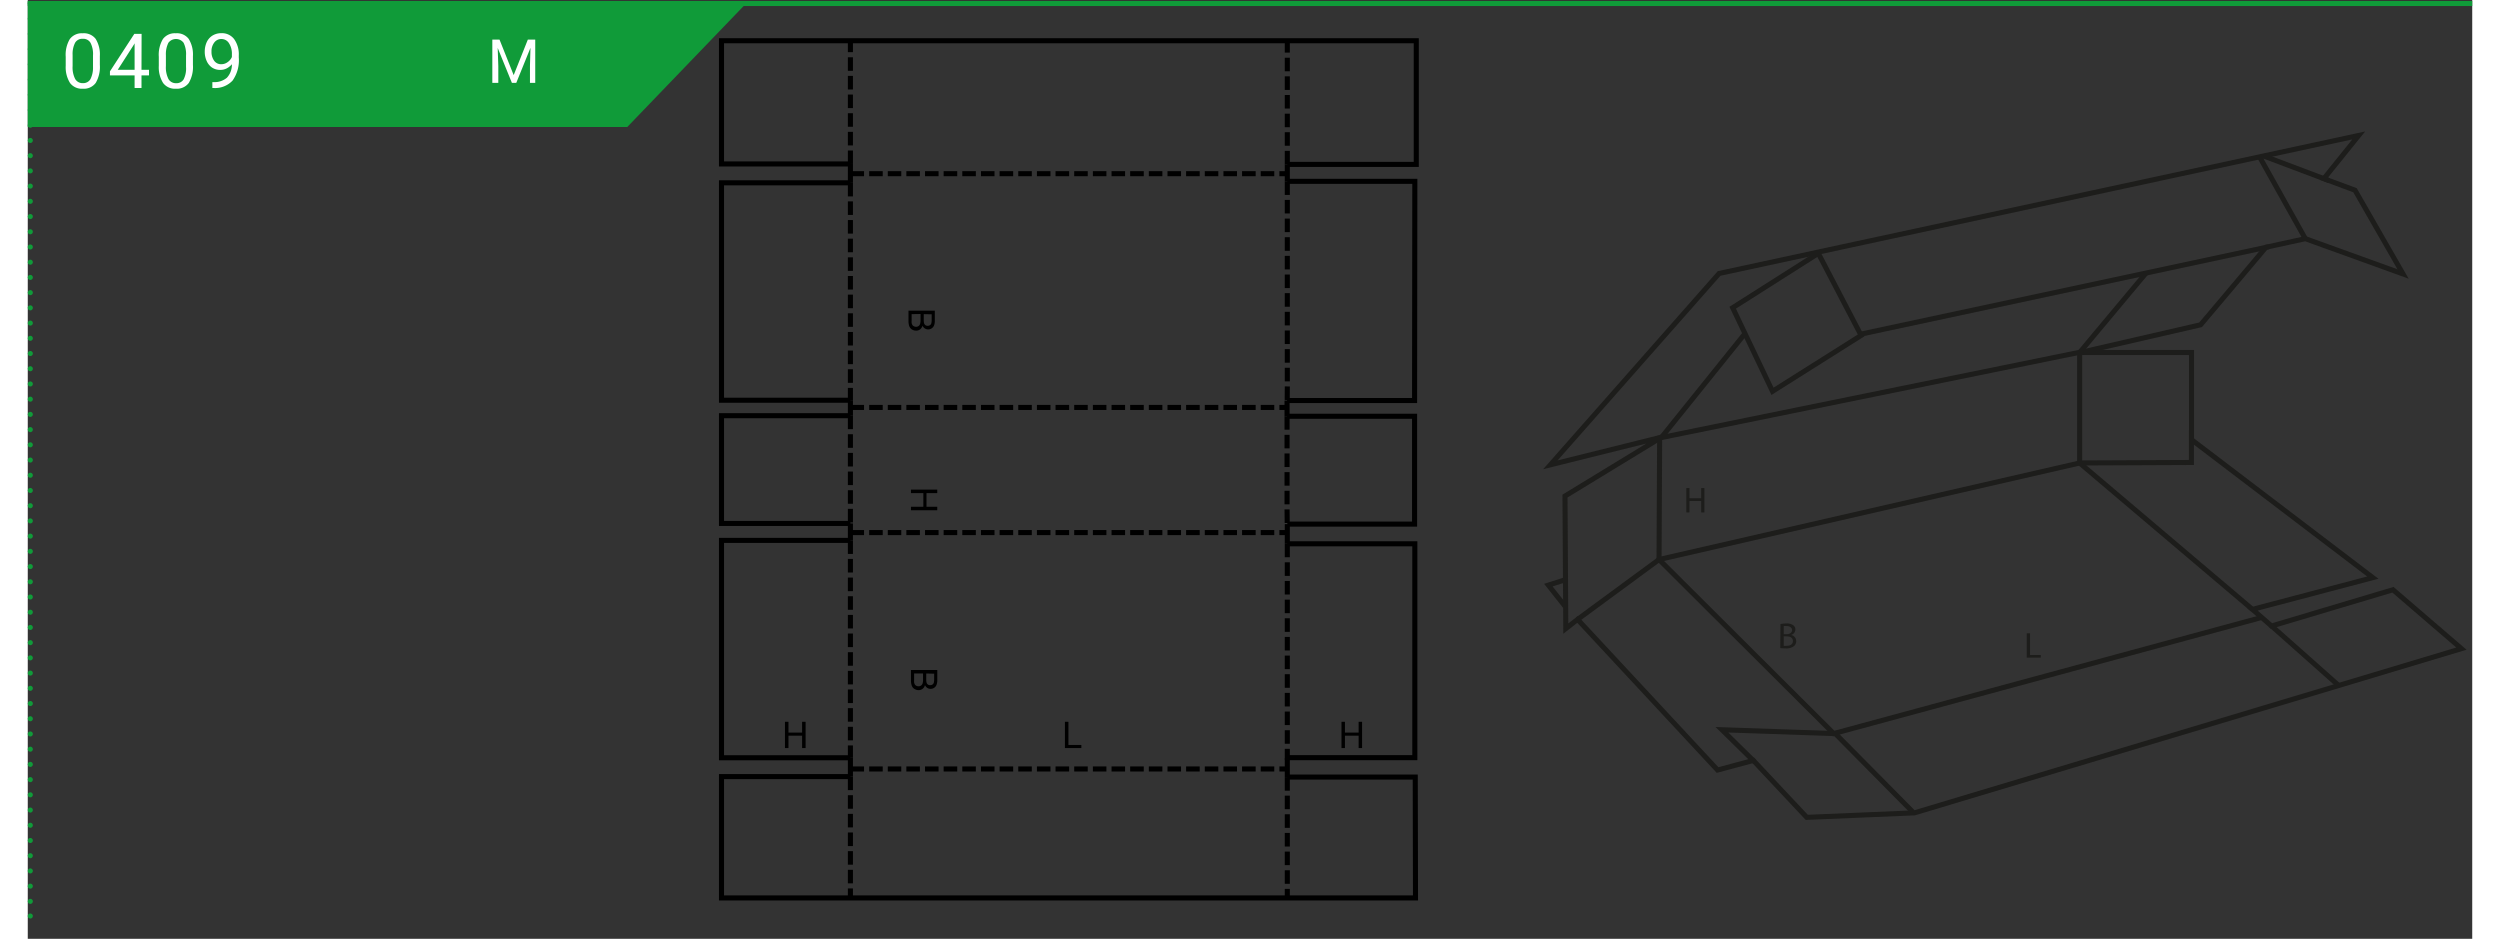 <svg xmlns="http://www.w3.org/2000/svg" xmlns:xlink="http://www.w3.org/1999/xlink" width="964px" height="362px" viewBox="0 0 481.89 185.07"><rect x="0" y="0" width="481.89" height="185.07" fill="#333333" stroke="none"/><defs><style>.cls-1,.cls-10,.cls-3,.cls-4,.cls-5,.cls-7,.cls-9{fill:none;}.cls-2{fill:#109b39;}.cls-3,.cls-4,.cls-5{stroke:#109b39;}.cls-4,.cls-5{stroke-linecap:round;stroke-linejoin:round;}.cls-4{stroke-dasharray:0 3;}.cls-6{fill:#fff;}.cls-7{stroke:#000;}.cls-7,.cls-9{stroke-miterlimit:10;}.cls-8{clip-path:url(#clip-path);}.cls-9{stroke:#fff;}.cls-10{stroke:#1d1d1b;}.cls-11{fill:#1d1d1b;}.cls-12{clip-path:url(#clip-path-2);}</style><clipPath id="clip-path" transform="translate(0 0.19)"><polygon class="cls-1" points="128.99 2.31 111.97 19.73 111.97 182.31 291.97 182.31 291.97 2.31 128.99 2.31"/></clipPath><clipPath id="clip-path-2" transform="translate(0 0.19)"><rect class="cls-1" x="297.76" y="24.51" width="184" height="138.43"/></clipPath></defs><g id="Ebene_2" data-name="Ebene 2"><g id="Ebene_1-2" data-name="Ebene 1"><polygon class="cls-2" points="0 0.3 0 25.04 118.18 25.04 141.98 0.3 0 0.3"/><line class="cls-3" y1="0.69" x2="481.89" y2="0.69"/><line class="cls-4" x1="0.5" y1="3.69" x2="0.5" y2="179.08"/><path class="cls-5" d="M.5,180.39h0M.5.5h0" transform="translate(0 0.19)"/><path class="cls-6" d="M14.21,12.61a6.24,6.24,0,0,1-.81,3.54,2.89,2.89,0,0,1-2.54,1.15,2.9,2.9,0,0,1-2.53-1.13,5.85,5.85,0,0,1-.85-3.38V11a6.05,6.05,0,0,1,.81-3.49,2.94,2.94,0,0,1,2.55-1.14,2.93,2.93,0,0,1,2.54,1.1,5.82,5.82,0,0,1,.83,3.4Zm-1.35-1.85a4.86,4.86,0,0,0-.49-2.51,1.65,1.65,0,0,0-1.53-.79,1.63,1.63,0,0,0-1.51.78,4.85,4.85,0,0,0-.49,2.41v2.17a5,5,0,0,0,.5,2.55,1.66,1.66,0,0,0,1.52.83,1.64,1.64,0,0,0,1.49-.78A5,5,0,0,0,12.86,13Z" transform="translate(0 0.19)"/><path class="cls-6" d="M22.42,13.57H23.9v1.11H22.42v2.48H21.06V14.68H16.2v-.8L21,6.49h1.44Zm-4.68,0h3.32V8.35l-.16.29Z" transform="translate(0 0.19)"/><path class="cls-6" d="M32.56,12.61a6.24,6.24,0,0,1-.81,3.54A2.91,2.91,0,0,1,29.2,17.3a2.89,2.89,0,0,1-2.52-1.13,5.85,5.85,0,0,1-.85-3.38V11a6.05,6.05,0,0,1,.81-3.49,2.91,2.91,0,0,1,2.55-1.14,2.91,2.91,0,0,1,2.53,1.1,5.81,5.81,0,0,1,.84,3.4ZM31.2,10.76a5,5,0,0,0-.48-2.51,1.87,1.87,0,0,0-3,0,5,5,0,0,0-.49,2.41v2.17a5.09,5.09,0,0,0,.5,2.55,1.67,1.67,0,0,0,1.52.83,1.63,1.63,0,0,0,1.49-.78A4.75,4.75,0,0,0,31.2,13Z" transform="translate(0 0.19)"/><path class="cls-6" d="M40.24,12.47a3.21,3.21,0,0,1-1,.81,2.67,2.67,0,0,1-1.29.31,2.87,2.87,0,0,1-1.61-.45,3.05,3.05,0,0,1-1.06-1.28A4.36,4.36,0,0,1,34.89,10a4.45,4.45,0,0,1,.41-1.93A3,3,0,0,1,36.45,6.8a3.32,3.32,0,0,1,1.74-.45,3,3,0,0,1,2.5,1.18,5.15,5.15,0,0,1,.91,3.23v.39a6.91,6.91,0,0,1-1.23,4.55,4.72,4.72,0,0,1-3.71,1.46h-.27V16h.29a3.76,3.76,0,0,0,2.58-.87A3.77,3.77,0,0,0,40.24,12.47Zm-2.09,0a2.12,2.12,0,0,0,1.26-.42,2.43,2.43,0,0,0,.83-1v-.54a3.78,3.78,0,0,0-.57-2.17,1.74,1.74,0,0,0-1.47-.84,1.72,1.72,0,0,0-1.43.69,2.78,2.78,0,0,0-.55,1.8,2.94,2.94,0,0,0,.53,1.8A1.66,1.66,0,0,0,38.15,12.47Z" transform="translate(0 0.19)"/><polyline class="cls-7" points="162.17 78.9 136.76 78.9 136.76 36.04 162.17 36.04"/><polyline class="cls-7" points="162.17 149.38 136.76 149.38 136.76 106.53 162.17 106.53"/><polyline class="cls-7" points="248.3 153.19 273.52 153.19 273.57 177.01 136.76 177.01 136.76 153.1 162.17 153.1"/><polyline class="cls-7" points="162.17 103.19 136.76 103.19 136.76 81.95 162.17 81.95"/><polyline class="cls-7" points="162.17 32.32 136.76 32.32 136.76 8.03 273.72 8.03 273.72 32.41 248.3 32.41"/><polyline class="cls-7" points="248.3 35.75 273.44 35.75 273.39 78.96 248.25 78.96"/><polyline class="cls-7" points="248.25 82.06 273.39 82.06 273.39 103.32 248.3 103.32"/><polyline class="cls-7" points="248.3 107.2 273.44 107.2 273.44 149.36 248.3 149.36"/><line class="cls-7" x1="162.17" y1="32.32" x2="162.17" y2="36.04"/><line class="cls-7" x1="162.17" y1="78.9" x2="162.17" y2="81.95"/><line class="cls-7" x1="162.17" y1="103.19" x2="162.17" y2="106.53"/><line class="cls-7" x1="162.17" y1="149.38" x2="162.17" y2="153.1"/><line class="cls-7" x1="248.3" y1="32.41" x2="248.3" y2="35.75"/><line class="cls-7" x1="248.25" y1="78.96" x2="248.25" y2="82.06"/><line class="cls-7" x1="248.3" y1="103.32" x2="248.3" y2="107.2"/><line class="cls-7" x1="248.3" y1="149.49" x2="248.3" y2="153.19"/><line class="cls-7" x1="162.19" y1="151.59" x2="164.86" y2="151.59"/><line class="cls-7" x1="165.87" y1="151.59" x2="168.54" y2="151.59"/><line class="cls-7" x1="169.54" y1="151.59" x2="172.2" y2="151.59"/><line class="cls-7" x1="173.2" y1="151.59" x2="175.87" y2="151.59"/><line class="cls-7" x1="176.88" y1="151.59" x2="179.55" y2="151.59"/><line class="cls-7" x1="180.55" y1="151.59" x2="183.23" y2="151.59"/><line class="cls-7" x1="184.23" y1="151.59" x2="186.9" y2="151.59"/><line class="cls-7" x1="187.91" y1="151.59" x2="190.58" y2="151.59"/><line class="cls-7" x1="191.58" y1="151.59" x2="194.26" y2="151.59"/><line class="cls-7" x1="195.26" y1="151.59" x2="197.93" y2="151.59"/><line class="cls-7" x1="198.94" y1="151.59" x2="201.61" y2="151.59"/><line class="cls-7" x1="202.61" y1="151.59" x2="205.29" y2="151.59"/><line class="cls-7" x1="206.29" y1="151.59" x2="208.96" y2="151.59"/><line class="cls-7" x1="209.97" y1="151.59" x2="212.64" y2="151.59"/><line class="cls-7" x1="213.65" y1="151.59" x2="216.32" y2="151.59"/><line class="cls-7" x1="217.32" y1="151.59" x2="220" y2="151.59"/><line class="cls-7" x1="221" y1="151.59" x2="223.67" y2="151.59"/><line class="cls-7" x1="224.68" y1="151.59" x2="227.35" y2="151.59"/><line class="cls-7" x1="228.35" y1="151.59" x2="231.03" y2="151.59"/><line class="cls-7" x1="232.03" y1="151.59" x2="234.7" y2="151.59"/><line class="cls-7" x1="235.71" y1="151.59" x2="238.38" y2="151.59"/><line class="cls-7" x1="239.38" y1="151.59" x2="242.06" y2="151.59"/><line class="cls-7" x1="243.06" y1="151.59" x2="245.73" y2="151.59"/><line class="cls-7" x1="246.74" y1="151.59" x2="248.3" y2="151.59"/><line class="cls-7" x1="162.19" y1="104.99" x2="164.86" y2="104.99"/><line class="cls-7" x1="165.87" y1="104.99" x2="168.54" y2="104.99"/><line class="cls-7" x1="169.54" y1="104.99" x2="172.2" y2="104.99"/><line class="cls-7" x1="173.2" y1="104.99" x2="175.87" y2="104.99"/><line class="cls-7" x1="176.88" y1="104.99" x2="179.55" y2="104.99"/><line class="cls-7" x1="180.55" y1="104.99" x2="183.23" y2="104.99"/><line class="cls-7" x1="184.23" y1="104.99" x2="186.9" y2="104.99"/><line class="cls-7" x1="187.91" y1="104.99" x2="190.58" y2="104.99"/><line class="cls-7" x1="191.58" y1="104.99" x2="194.26" y2="104.99"/><line class="cls-7" x1="195.26" y1="104.99" x2="197.93" y2="104.99"/><line class="cls-7" x1="198.94" y1="104.99" x2="201.61" y2="104.99"/><line class="cls-7" x1="202.61" y1="104.99" x2="205.29" y2="104.99"/><line class="cls-7" x1="206.29" y1="104.99" x2="208.96" y2="104.99"/><line class="cls-7" x1="209.97" y1="104.99" x2="212.64" y2="104.99"/><line class="cls-7" x1="213.65" y1="104.99" x2="216.32" y2="104.99"/><line class="cls-7" x1="217.32" y1="104.99" x2="220" y2="104.99"/><line class="cls-7" x1="221" y1="104.99" x2="223.67" y2="104.99"/><line class="cls-7" x1="224.68" y1="104.99" x2="227.35" y2="104.99"/><line class="cls-7" x1="228.35" y1="104.99" x2="231.03" y2="104.99"/><line class="cls-7" x1="232.03" y1="104.99" x2="234.7" y2="104.99"/><line class="cls-7" x1="235.71" y1="104.99" x2="238.38" y2="104.99"/><line class="cls-7" x1="239.38" y1="104.99" x2="242.06" y2="104.99"/><line class="cls-7" x1="243.06" y1="104.99" x2="245.73" y2="104.99"/><line class="cls-7" x1="246.74" y1="104.99" x2="248.3" y2="104.99"/><line class="cls-7" x1="162.19" y1="80.32" x2="164.86" y2="80.32"/><line class="cls-7" x1="165.87" y1="80.32" x2="168.54" y2="80.32"/><line class="cls-7" x1="169.54" y1="80.32" x2="172.2" y2="80.32"/><line class="cls-7" x1="173.2" y1="80.32" x2="175.87" y2="80.32"/><line class="cls-7" x1="176.88" y1="80.32" x2="179.55" y2="80.32"/><line class="cls-7" x1="180.55" y1="80.32" x2="183.23" y2="80.32"/><line class="cls-7" x1="184.23" y1="80.32" x2="186.9" y2="80.32"/><line class="cls-7" x1="187.91" y1="80.32" x2="190.58" y2="80.32"/><line class="cls-7" x1="191.58" y1="80.32" x2="194.26" y2="80.32"/><line class="cls-7" x1="195.26" y1="80.32" x2="197.93" y2="80.32"/><line class="cls-7" x1="198.94" y1="80.32" x2="201.61" y2="80.32"/><line class="cls-7" x1="202.61" y1="80.32" x2="205.29" y2="80.32"/><line class="cls-7" x1="206.29" y1="80.32" x2="208.96" y2="80.32"/><line class="cls-7" x1="209.97" y1="80.32" x2="212.64" y2="80.32"/><line class="cls-7" x1="213.65" y1="80.32" x2="216.32" y2="80.32"/><line class="cls-7" x1="217.32" y1="80.32" x2="220" y2="80.32"/><line class="cls-7" x1="221" y1="80.32" x2="223.67" y2="80.32"/><line class="cls-7" x1="224.68" y1="80.32" x2="227.35" y2="80.32"/><line class="cls-7" x1="228.35" y1="80.32" x2="231.03" y2="80.32"/><line class="cls-7" x1="232.03" y1="80.32" x2="234.7" y2="80.32"/><line class="cls-7" x1="235.71" y1="80.32" x2="238.38" y2="80.32"/><line class="cls-7" x1="239.38" y1="80.32" x2="242.06" y2="80.32"/><line class="cls-7" x1="243.06" y1="80.32" x2="245.73" y2="80.32"/><line class="cls-7" x1="246.74" y1="80.32" x2="248.3" y2="80.32"/><line class="cls-7" x1="162.19" y1="34.24" x2="164.86" y2="34.24"/><line class="cls-7" x1="165.87" y1="34.24" x2="168.54" y2="34.24"/><line class="cls-7" x1="169.54" y1="34.24" x2="172.2" y2="34.24"/><line class="cls-7" x1="173.2" y1="34.24" x2="175.87" y2="34.24"/><line class="cls-7" x1="176.88" y1="34.24" x2="179.55" y2="34.24"/><line class="cls-7" x1="180.55" y1="34.24" x2="183.23" y2="34.24"/><line class="cls-7" x1="184.23" y1="34.24" x2="186.9" y2="34.24"/><line class="cls-7" x1="187.91" y1="34.24" x2="190.58" y2="34.24"/><line class="cls-7" x1="191.58" y1="34.24" x2="194.26" y2="34.24"/><line class="cls-7" x1="195.26" y1="34.24" x2="197.93" y2="34.24"/><line class="cls-7" x1="198.94" y1="34.24" x2="201.61" y2="34.24"/><line class="cls-7" x1="202.61" y1="34.24" x2="205.29" y2="34.24"/><line class="cls-7" x1="206.29" y1="34.24" x2="208.96" y2="34.24"/><line class="cls-7" x1="209.97" y1="34.24" x2="212.64" y2="34.24"/><line class="cls-7" x1="213.65" y1="34.24" x2="216.32" y2="34.24"/><line class="cls-7" x1="217.32" y1="34.24" x2="220" y2="34.24"/><line class="cls-7" x1="221" y1="34.24" x2="223.67" y2="34.24"/><line class="cls-7" x1="224.68" y1="34.24" x2="227.35" y2="34.24"/><line class="cls-7" x1="228.35" y1="34.24" x2="231.03" y2="34.24"/><line class="cls-7" x1="232.03" y1="34.24" x2="234.7" y2="34.24"/><line class="cls-7" x1="235.71" y1="34.24" x2="238.38" y2="34.24"/><line class="cls-7" x1="239.38" y1="34.24" x2="242.06" y2="34.24"/><line class="cls-7" x1="243.06" y1="34.24" x2="245.73" y2="34.24"/><line class="cls-7" x1="246.74" y1="34.24" x2="248.3" y2="34.24"/><line class="cls-7" x1="162.17" y1="36.04" x2="162.17" y2="38.72"/><line class="cls-7" x1="162.17" y1="39.7" x2="162.17" y2="42.37"/><line class="cls-7" x1="162.17" y1="43.38" x2="162.17" y2="46.05"/><line class="cls-7" x1="162.17" y1="47.05" x2="162.17" y2="49.73"/><line class="cls-7" x1="162.17" y1="50.73" x2="162.17" y2="53.4"/><line class="cls-7" x1="162.17" y1="54.41" x2="162.17" y2="57.08"/><line class="cls-7" x1="162.17" y1="58.08" x2="162.17" y2="60.76"/><line class="cls-7" x1="162.17" y1="61.76" x2="162.17" y2="64.43"/><line class="cls-7" x1="162.17" y1="65.44" x2="162.17" y2="68.11"/><line class="cls-7" x1="162.17" y1="69.11" x2="162.17" y2="71.79"/><line class="cls-7" x1="162.17" y1="72.79" x2="162.17" y2="75.47"/><line class="cls-7" x1="162.17" y1="76.47" x2="162.17" y2="78.9"/><line class="cls-7" x1="162.17" y1="81.95" x2="162.17" y2="84.6"/><line class="cls-7" x1="162.17" y1="85.6" x2="162.17" y2="88.28"/><line class="cls-7" x1="162.17" y1="89.28" x2="162.17" y2="91.96"/><line class="cls-7" x1="162.17" y1="92.96" x2="162.17" y2="95.63"/><line class="cls-7" x1="162.17" y1="96.64" x2="162.17" y2="99.31"/><line class="cls-7" x1="162.17" y1="100.31" x2="162.17" y2="102.99"/><line class="cls-7" x1="162.17" y1="106.53" x2="162.17" y2="109.2"/><line class="cls-7" x1="162.17" y1="110.18" x2="162.17" y2="112.86"/><line class="cls-7" x1="162.17" y1="113.86" x2="162.17" y2="116.54"/><line class="cls-7" x1="162.17" y1="117.54" x2="162.17" y2="120.21"/><line class="cls-7" x1="162.17" y1="121.22" x2="162.17" y2="123.89"/><line class="cls-7" x1="162.17" y1="124.89" x2="162.17" y2="127.57"/><line class="cls-7" x1="162.17" y1="128.57" x2="162.17" y2="131.24"/><line class="cls-7" x1="162.17" y1="132.25" x2="162.17" y2="134.92"/><line class="cls-7" x1="162.17" y1="135.92" x2="162.17" y2="138.6"/><line class="cls-7" x1="162.17" y1="139.6" x2="162.17" y2="142.27"/><line class="cls-7" x1="162.17" y1="143.28" x2="162.17" y2="145.95"/><line class="cls-7" x1="162.17" y1="146.95" x2="162.17" y2="149.38"/><line class="cls-7" x1="162.17" y1="153.1" x2="162.17" y2="155.76"/><line class="cls-7" x1="162.17" y1="156.76" x2="162.17" y2="159.43"/><line class="cls-7" x1="162.17" y1="160.44" x2="162.17" y2="163.11"/><line class="cls-7" x1="162.17" y1="164.11" x2="162.17" y2="166.79"/><line class="cls-7" x1="162.17" y1="167.79" x2="162.17" y2="170.46"/><line class="cls-7" x1="162.17" y1="171.47" x2="162.17" y2="174.14"/><line class="cls-7" x1="162.17" y1="175.14" x2="162.17" y2="177.08"/><line class="cls-7" x1="162.17" y1="32.32" x2="162.17" y2="29.67"/><line class="cls-7" x1="162.17" y1="28.67" x2="162.17" y2="25.99"/><line class="cls-7" x1="162.17" y1="24.99" x2="162.17" y2="22.32"/><line class="cls-7" x1="162.17" y1="21.31" x2="162.17" y2="18.64"/><line class="cls-7" x1="162.17" y1="17.64" x2="162.17" y2="14.96"/><line class="cls-7" x1="162.17" y1="13.96" x2="162.17" y2="11.29"/><line class="cls-7" x1="162.17" y1="10.28" x2="162.17" y2="7.99"/><line class="cls-7" x1="248.3" y1="32.41" x2="248.3" y2="29.74"/><line class="cls-7" x1="248.3" y1="28.73" x2="248.3" y2="26.06"/><line class="cls-7" x1="248.3" y1="25.08" x2="248.3" y2="22.41"/><line class="cls-7" x1="248.3" y1="21.4" x2="248.3" y2="18.73"/><line class="cls-7" x1="248.3" y1="17.73" x2="248.3" y2="15.05"/><line class="cls-7" x1="248.3" y1="14.05" x2="248.3" y2="11.38"/><line class="cls-7" x1="248.3" y1="10.37" x2="248.3" y2="7.99"/><line class="cls-7" x1="248.3" y1="35.75" x2="248.3" y2="38.43"/><line class="cls-7" x1="248.3" y1="39.41" x2="248.3" y2="42.08"/><line class="cls-7" x1="248.3" y1="43.09" x2="248.3" y2="45.76"/><line class="cls-7" x1="248.3" y1="46.76" x2="248.3" y2="49.44"/><line class="cls-7" x1="248.3" y1="50.44" x2="248.3" y2="53.11"/><line class="cls-7" x1="248.3" y1="54.12" x2="248.3" y2="56.79"/><line class="cls-7" x1="248.3" y1="57.79" x2="248.3" y2="60.47"/><line class="cls-7" x1="248.3" y1="61.47" x2="248.3" y2="64.15"/><line class="cls-7" x1="248.3" y1="65.15" x2="248.3" y2="67.82"/><line class="cls-7" x1="248.3" y1="68.82" x2="248.3" y2="71.5"/><line class="cls-7" x1="248.3" y1="72.5" x2="248.3" y2="75.18"/><line class="cls-7" x1="248.3" y1="76.18" x2="248.28" y2="78.85"/><line class="cls-7" x1="248.25" y1="82.06" x2="248.25" y2="84.71"/><line class="cls-7" x1="248.25" y1="85.72" x2="248.25" y2="88.39"/><line class="cls-7" x1="248.25" y1="89.39" x2="248.25" y2="92.07"/><line class="cls-7" x1="248.25" y1="93.07" x2="248.25" y2="95.74"/><line class="cls-7" x1="248.25" y1="96.75" x2="248.25" y2="99.42"/><line class="cls-7" x1="248.25" y1="100.42" x2="248.28" y2="103.1"/><line class="cls-7" x1="248.3" y1="107.2" x2="248.3" y2="109.85"/><line class="cls-7" x1="248.3" y1="110.85" x2="248.3" y2="113.53"/><line class="cls-7" x1="248.3" y1="114.53" x2="248.3" y2="117.2"/><line class="cls-7" x1="248.3" y1="118.21" x2="248.3" y2="120.88"/><line class="cls-7" x1="248.3" y1="121.88" x2="248.3" y2="124.56"/><line class="cls-7" x1="248.3" y1="125.56" x2="248.3" y2="128.23"/><line class="cls-7" x1="248.3" y1="129.24" x2="248.3" y2="131.91"/><line class="cls-7" x1="248.3" y1="132.91" x2="248.3" y2="135.59"/><line class="cls-7" x1="248.3" y1="136.59" x2="248.3" y2="139.27"/><line class="cls-7" x1="248.3" y1="140.27" x2="248.3" y2="142.94"/><line class="cls-7" x1="248.3" y1="143.95" x2="248.3" y2="146.62"/><line class="cls-7" x1="248.3" y1="147.62" x2="248.3" y2="149.76"/><line class="cls-7" x1="248.3" y1="153.19" x2="248.3" y2="155.87"/><line class="cls-7" x1="248.3" y1="156.85" x2="248.3" y2="159.52"/><line class="cls-7" x1="248.3" y1="160.52" x2="248.3" y2="163.2"/><line class="cls-7" x1="248.3" y1="164.2" x2="248.3" y2="166.88"/><line class="cls-7" x1="248.3" y1="167.88" x2="248.3" y2="170.55"/><line class="cls-7" x1="248.3" y1="171.56" x2="248.3" y2="174.23"/><line class="cls-7" x1="248.3" y1="175.23" x2="248.3" y2="177.08"/><polygon points="152.65 142.29 152.65 144.42 149.96 144.42 149.96 142.29 149.27 142.29 149.27 147.47 149.96 147.47 149.96 145.03 152.65 145.03 152.65 147.47 153.34 147.47 153.34 142.29 152.65 142.29"/><polygon points="204.46 142.29 204.46 147.47 207.7 147.47 207.7 146.86 205.15 146.86 205.15 142.29 204.46 142.29"/><polygon points="262.36 142.29 262.36 144.42 259.66 144.42 259.66 142.29 258.98 142.29 258.98 147.47 259.66 147.47 259.66 145.03 262.36 145.03 262.36 147.47 263.04 147.47 263.04 142.29 262.36 142.29"/><polygon points="174.11 96.52 174.11 97.21 176.55 97.21 176.55 99.9 174.11 99.9 174.11 100.59 179.29 100.59 179.29 99.9 177.17 99.9 177.17 97.21 179.29 97.21 179.29 96.52 174.11 96.52"/><g class="cls-8"><path d="M174.11,131.89h5.19v2a2.5,2.5,0,0,1-.16.95,1.25,1.25,0,0,1-1.8.59,1.35,1.35,0,0,1-.47-.55,1.32,1.32,0,0,1-.47.72,1.25,1.25,0,0,1-.79.26,1.41,1.41,0,0,1-.67-.16,1.37,1.37,0,0,1-.49-.38,1.67,1.67,0,0,1-.25-.57,3.23,3.23,0,0,1-.09-.83Zm.62.69v1.29a2.77,2.77,0,0,0,0,.47,1.34,1.34,0,0,0,.14.4.82.82,0,0,0,.29.26.89.89,0,0,0,.44.1.84.84,0,0,0,.5-.15.83.83,0,0,0,.3-.41,2.49,2.49,0,0,0,.09-.76v-1.2Zm2.39,0v1.12a2.48,2.48,0,0,0,.06.65.68.68,0,0,0,.71.53.84.84,0,0,0,.45-.12.66.66,0,0,0,.27-.36,2.83,2.83,0,0,0,.07-.78v-1Z" transform="translate(0 0.19)"/><path d="M173.62,61.05h5.19V63a2.52,2.52,0,0,1-.16,1,1.27,1.27,0,0,1-.49.56,1.22,1.22,0,0,1-1.31,0,1.32,1.32,0,0,1-.47-.54,1.36,1.36,0,0,1-.47.72,1.23,1.23,0,0,1-.78.25,1.54,1.54,0,0,1-.68-.15,1.25,1.25,0,0,1-.48-.38,1.5,1.5,0,0,1-.26-.57,3.29,3.29,0,0,1-.09-.83Zm.62.69V63a2.77,2.77,0,0,0,0,.47,1.27,1.27,0,0,0,.14.39.67.67,0,0,0,.29.26.9.9,0,0,0,.44.11.84.84,0,0,0,.5-.15.82.82,0,0,0,.3-.42,2.38,2.38,0,0,0,.09-.75v-1.2Zm2.39,0v1.12a2.48,2.48,0,0,0,.06.65.72.72,0,0,0,.26.4.8.8,0,0,0,.45.13.77.77,0,0,0,.45-.13.63.63,0,0,0,.27-.35,2.87,2.87,0,0,0,.07-.79v-1Z" transform="translate(0 0.19)"/><rect class="cls-9" x="74.97" y="0.5" width="260.55" height="184.07"/></g><polygon class="cls-10" points="303.2 123.92 305.52 122.11 333.12 151.8 340.17 149.91 350.7 161.13 371.94 160.24 479.76 127.87 466.26 116.26 442.33 123.41 438.56 120.13 462.29 113.87 426.55 86.67 426.55 69.49 404.61 69.49 428.34 64.03 441.24 48.74 448.99 47.05 468.25 54.01 458.78 37.5 452.64 35.22 459.51 26.7 333.42 53.91 300.16 91.63 322.1 86.17 303.04 97.79 303.2 123.92"/><polygon class="cls-10" points="361.42 66.12 352.98 49.94 336.1 60.66 343.95 77.14 361.42 66.12"/><line class="cls-10" x1="338.39" y1="65.92" x2="322.1" y2="86.17"/><line class="cls-10" x1="361.12" y1="65.92" x2="441.74" y2="48.65"/><line class="cls-10" x1="448.99" y1="47.06" x2="440.05" y2="31.07"/><line class="cls-10" x1="453.65" y1="35.6" x2="440.73" y2="30.73"/><polyline class="cls-10" points="417.58 53.84 404.5 69.49 404.5 91.27 426.53 91.17 426.53 84.89"/><polyline class="cls-10" points="438.56 120.13 404.5 91.27 321.58 110.3 305.52 122.11"/><line class="cls-10" x1="442.21" y1="123.29" x2="455.53" y2="135.11"/><polyline class="cls-10" points="440.15 121.78 356.01 144.61 321.58 110.3 321.7 86.33 405.21 69.3"/><polyline class="cls-10" points="340.38 150.15 333.98 143.86 356.33 144.62 371.64 160.1"/><polyline class="cls-10" points="302.87 114.36 299.76 115.35 303.08 119.55"/><polygon class="cls-11" points="327.58 96.21 327.58 98.22 329.89 98.22 329.89 96.21 330.52 96.21 330.52 101.02 329.89 101.02 329.89 98.77 327.58 98.77 327.58 101.02 326.96 101.02 326.96 96.21 327.58 96.21"/><g class="cls-12"><path class="cls-11" d="M345.52,122.83a6.12,6.12,0,0,1,1.17-.11,2.06,2.06,0,0,1,1.35.35,1,1,0,0,1,.42.85,1.15,1.15,0,0,1-.84,1.06v0a1.24,1.24,0,0,1,1,1.2,1.26,1.26,0,0,1-.43,1,2.5,2.5,0,0,1-1.71.45,7.26,7.26,0,0,1-1-.06Zm.64,2h.58c.67,0,1.07-.35,1.07-.81s-.44-.79-1.09-.79a3,3,0,0,0-.56,0Zm0,2.29a2.7,2.7,0,0,0,.54,0c.66,0,1.27-.23,1.27-.93s-.58-.93-1.28-.93h-.53Z" transform="translate(0 0.19)"/><polygon class="cls-11" points="394.07 124.85 394.72 124.85 394.72 129.13 396.84 129.13 396.84 129.65 394.07 129.65 394.07 124.85"/></g><path class="cls-6" d="M93,7.62l2.79,7,2.79-7h1.46v8.53H99V12.83l.1-3.59-2.8,6.91h-.86l-2.8-6.89.12,3.57v3.32H91.58V7.62Z" transform="translate(0 0.19)"/></g></g></svg>